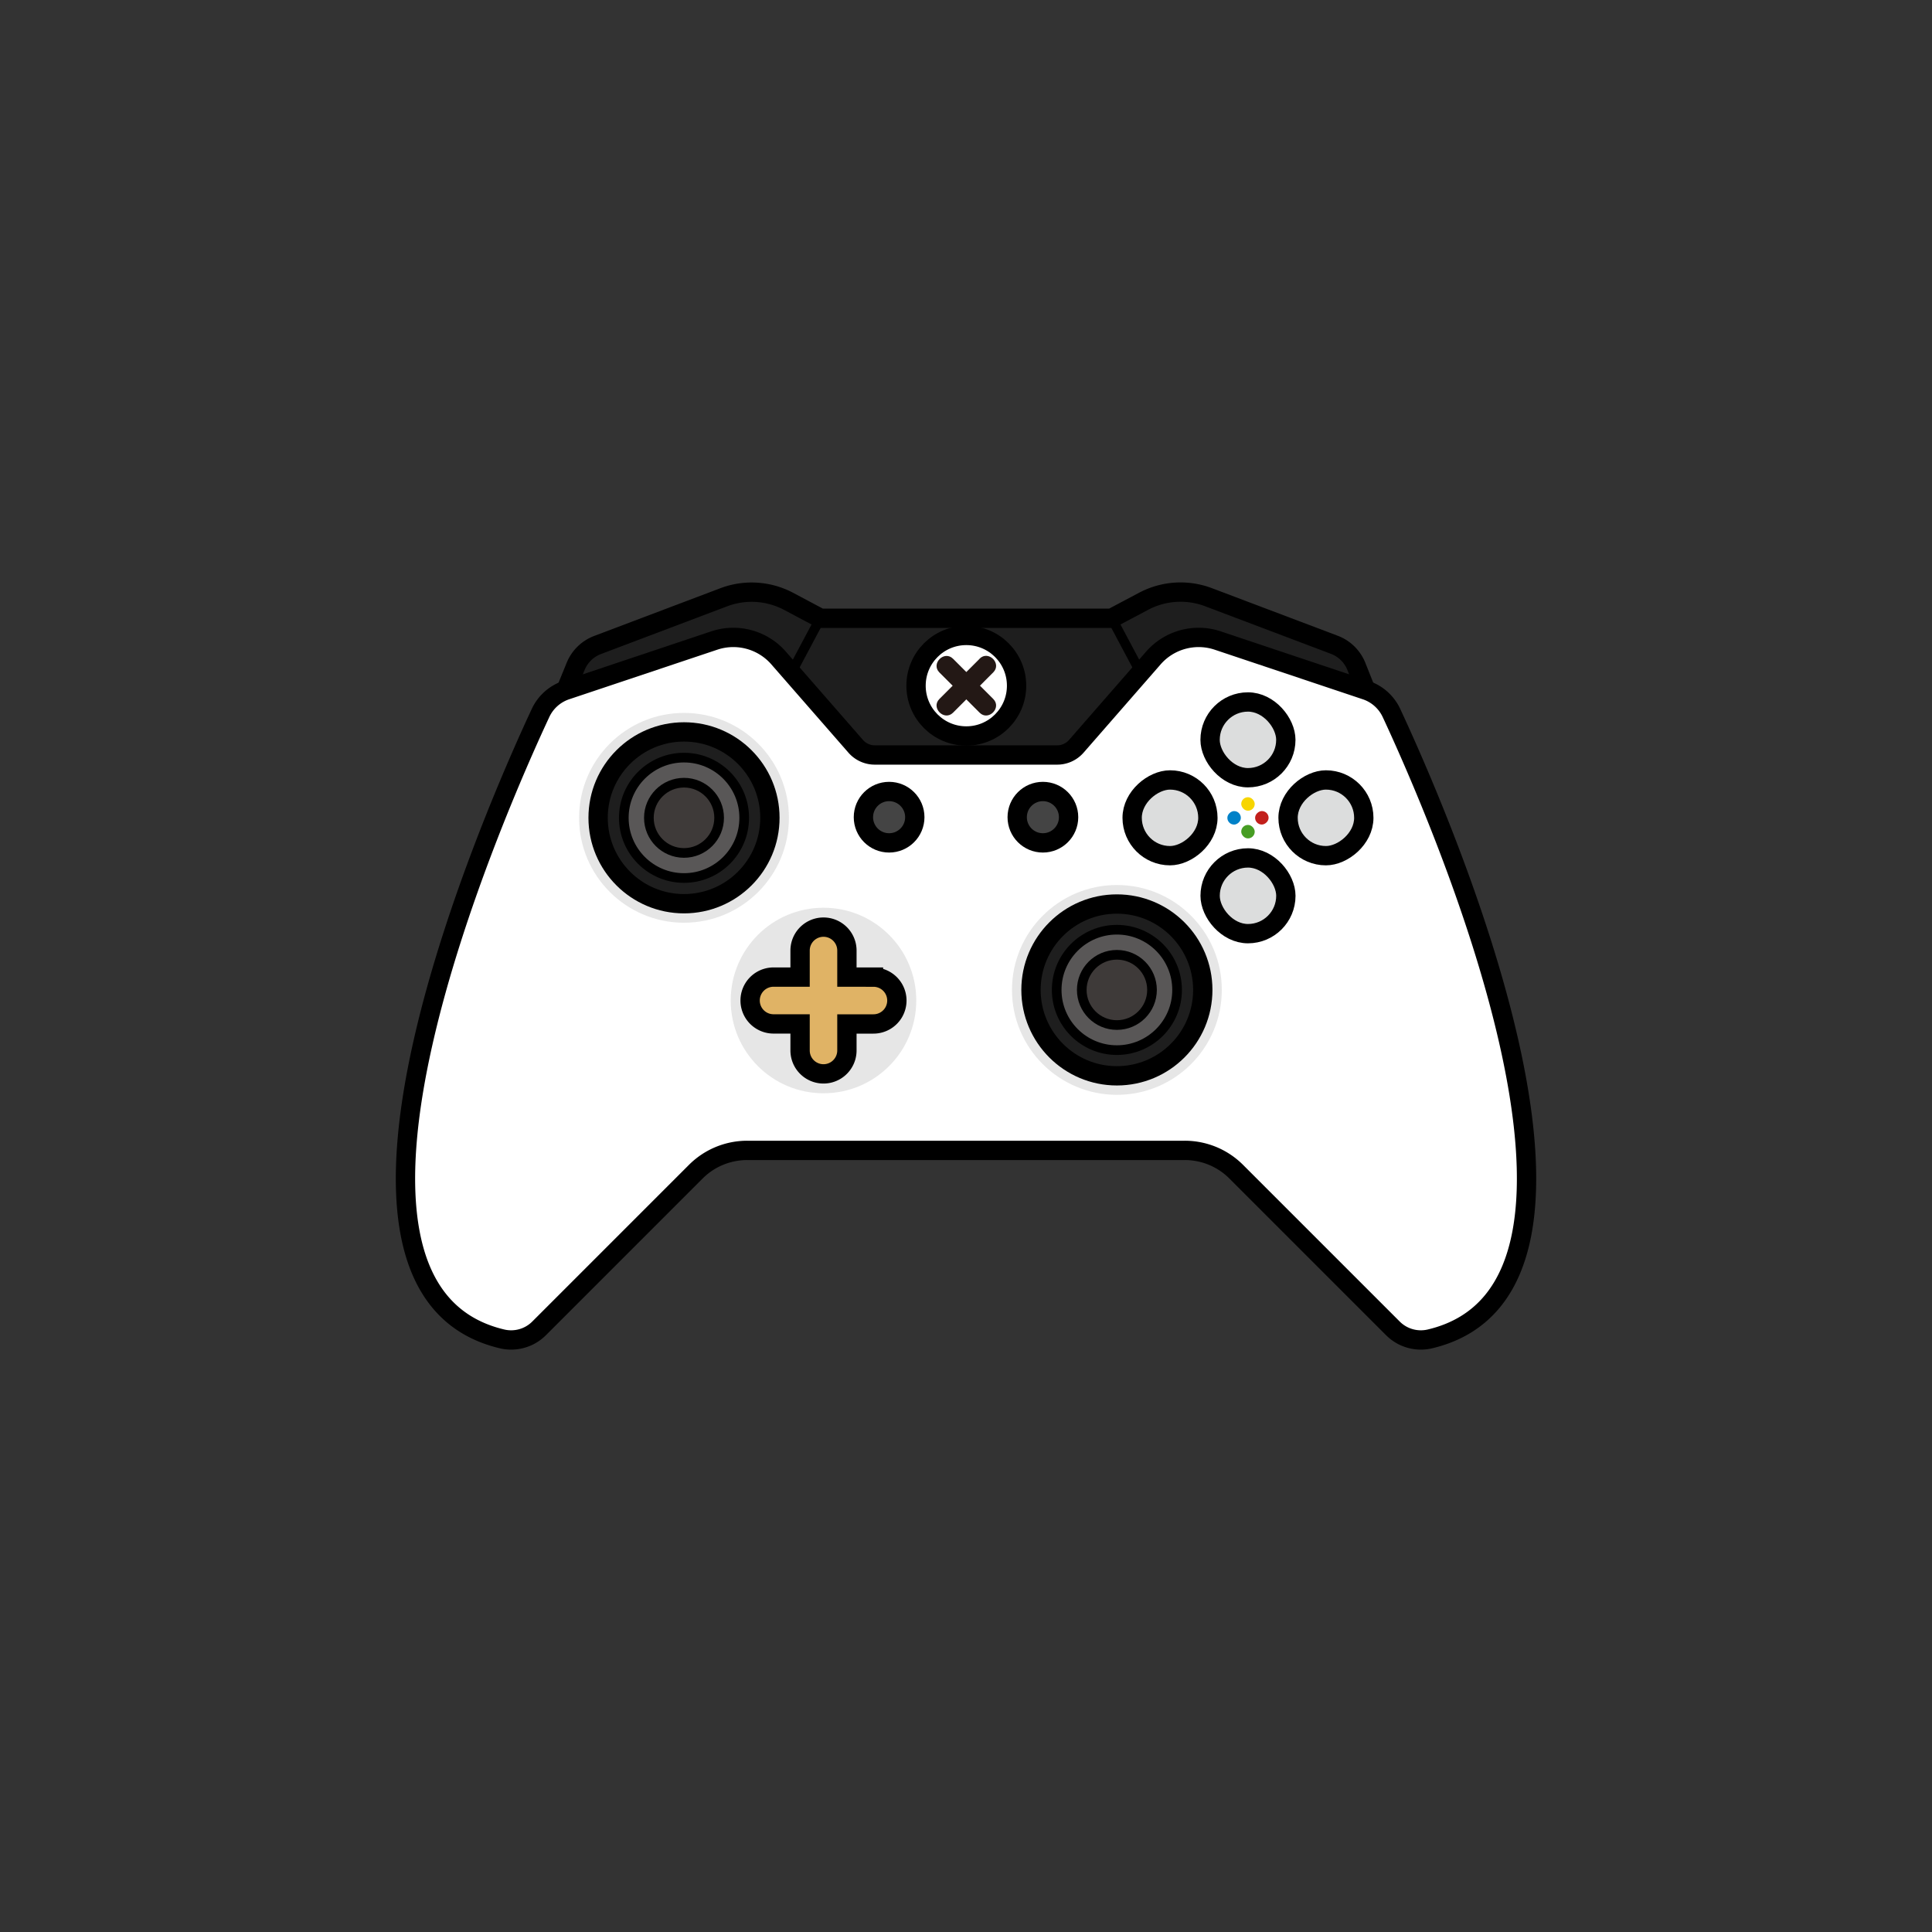 <?xml version="1.0" ?><svg viewBox="0 0 500 500" xmlns="http://www.w3.org/2000/svg"><rect x="0" y="0" width="500" height="500" fill="#333333" stroke="none"/><defs><style>.cls-1{fill:#1e1e1e;}.cls-1,.cls-13,.cls-16,.cls-2,.cls-3,.cls-5,.cls-6,.cls-7,.cls-8{stroke:#000;stroke-miterlimit:10;}.cls-1,.cls-16,.cls-2,.cls-3,.cls-7,.cls-8{stroke-width:5px;}.cls-14,.cls-2{fill:#fff;}.cls-3{fill:#444;}.cls-4{opacity:0.1;}.cls-5{fill:#595757;}.cls-13,.cls-5,.cls-6{stroke-width:2.5px;}.cls-6{fill:#3e3a39;}.cls-7{fill:#e0b365;}.cls-8{fill:#dcdddd;}.cls-9{fill:#f7d500;}.cls-10{fill:#c21f1b;}.cls-11{fill:#479d23;}.cls-12{fill:#0081c8;}.cls-13,.cls-16{fill:none;}.cls-15{fill:#231815;}</style></defs><title/><g data-name="图层 1" id="图层_1"><path class="cls-1" d="M351,172.4a9.93,9.93,0,0,0-5.68-5.53l-32.55-12.31a20.42,20.42,0,0,0-16.71,1L287.68,160H212.32L204,155.58a20.42,20.42,0,0,0-16.71-1l-32.55,12.31A9.93,9.93,0,0,0,149,172.4l-2.53,6.19v34.35h207V178.6Z"/><path class="cls-2" d="M360.11,184.52a11.25,11.25,0,0,0-6.63-5.92l-38.33-12.83a15.56,15.56,0,0,0-16.66,4.52l-19.94,22.85a6.56,6.56,0,0,1-4.94,2.25H226.39a6.56,6.56,0,0,1-4.94-2.25L201.5,170.29a15.56,15.56,0,0,0-16.66-4.52L146.51,178.6a11.25,11.25,0,0,0-6.62,5.92c-11.67,25-66.2,148.77-9.9,162a10.22,10.22,0,0,0,9.54-2.75l40.54-40.54a18.82,18.82,0,0,1,13.31-5.51H306.62a18.82,18.82,0,0,1,13.31,5.51l40.54,40.54a10.22,10.22,0,0,0,9.54,2.75C426.32,333.28,371.79,209.55,360.11,184.52Z"/><circle class="cls-3" cx="230.1" cy="211.49" r="6.65"/><circle class="cls-3" cx="269.9" cy="211.49" r="6.65"/><circle class="cls-4" cx="177.02" cy="211.65" r="27.15"/><circle class="cls-4" cx="289.05" cy="256.19" r="27.15"/><circle class="cls-1" cx="177.02" cy="211.65" r="22.23"/><circle class="cls-4" cx="213.12" cy="258.93" r="24.01"/><circle class="cls-5" cx="177.02" cy="211.65" r="15.58"/><circle class="cls-6" cx="177.02" cy="211.65" r="9.09"/><circle class="cls-1" cx="289.05" cy="256.19" r="22.23"/><circle class="cls-5" cx="289.05" cy="256.19" r="15.58"/><circle class="cls-6" cx="289.05" cy="256.19" r="9.09"/><path class="cls-7" d="M226.05,252.87h-6.87V246a6.06,6.06,0,0,0-12.12,0v6.87h-6.87a6.06,6.06,0,0,0,0,12.12h6.87v6.87a6.06,6.06,0,0,0,12.12,0V265h6.87a6.06,6.06,0,1,0,0-12.12Z"/><rect class="cls-8" height="19.6" rx="9.8" ry="9.8" width="19.6" x="313.17" y="181.67"/><rect class="cls-8" height="19.6" rx="9.8" ry="9.8" transform="translate(554.8 -131.5) rotate(90)" width="19.6" x="333.35" y="201.85"/><rect class="cls-8" height="19.6" rx="9.8" ry="9.8" transform="translate(645.95 463.66) rotate(180)" width="19.6" x="313.17" y="222.03"/><rect class="cls-8" height="19.6" rx="9.8" ry="9.8" transform="translate(91.15 514.45) rotate(-90)" width="19.6" x="293" y="201.85"/><rect class="cls-9" height="3.49" rx="1.74" ry="1.74" width="3.49" x="321.23" y="206.32"/><rect class="cls-10" height="3.49" rx="1.74" ry="1.74" transform="translate(538.22 -114.92) rotate(90)" width="3.49" x="324.82" y="209.91"/><rect class="cls-11" height="3.49" rx="1.74" ry="1.74" transform="translate(645.95 430.48) rotate(180)" width="3.49" x="321.23" y="213.5"/><rect class="cls-12" height="3.49" rx="1.74" ry="1.74" transform="translate(107.73 531.04) rotate(-90)" width="3.49" x="317.64" y="209.91"/><line class="cls-13" x1="212.32" x2="204.81" y1="159.96" y2="174.08"/><line class="cls-13" x1="287.68" x2="295.19" y1="159.96" y2="174.08"/><circle class="cls-14" cx="250.08" cy="177.46" r="11.18"/><path class="cls-15" d="M253.52,170.49,243.11,180.9c-2.28,2.28,1.26,5.81,3.54,3.54L257.06,174c2.28-2.28-1.26-5.81-3.54-3.54Z"/><path class="cls-15" d="M257.06,180.9l-10.41-10.41c-2.28-2.28-5.81,1.26-3.54,3.54l10.41,10.41c2.28,2.28,5.81-1.26,3.54-3.54Z"/><circle class="cls-16" cx="250.08" cy="177.46" r="13.01"/></g></svg>